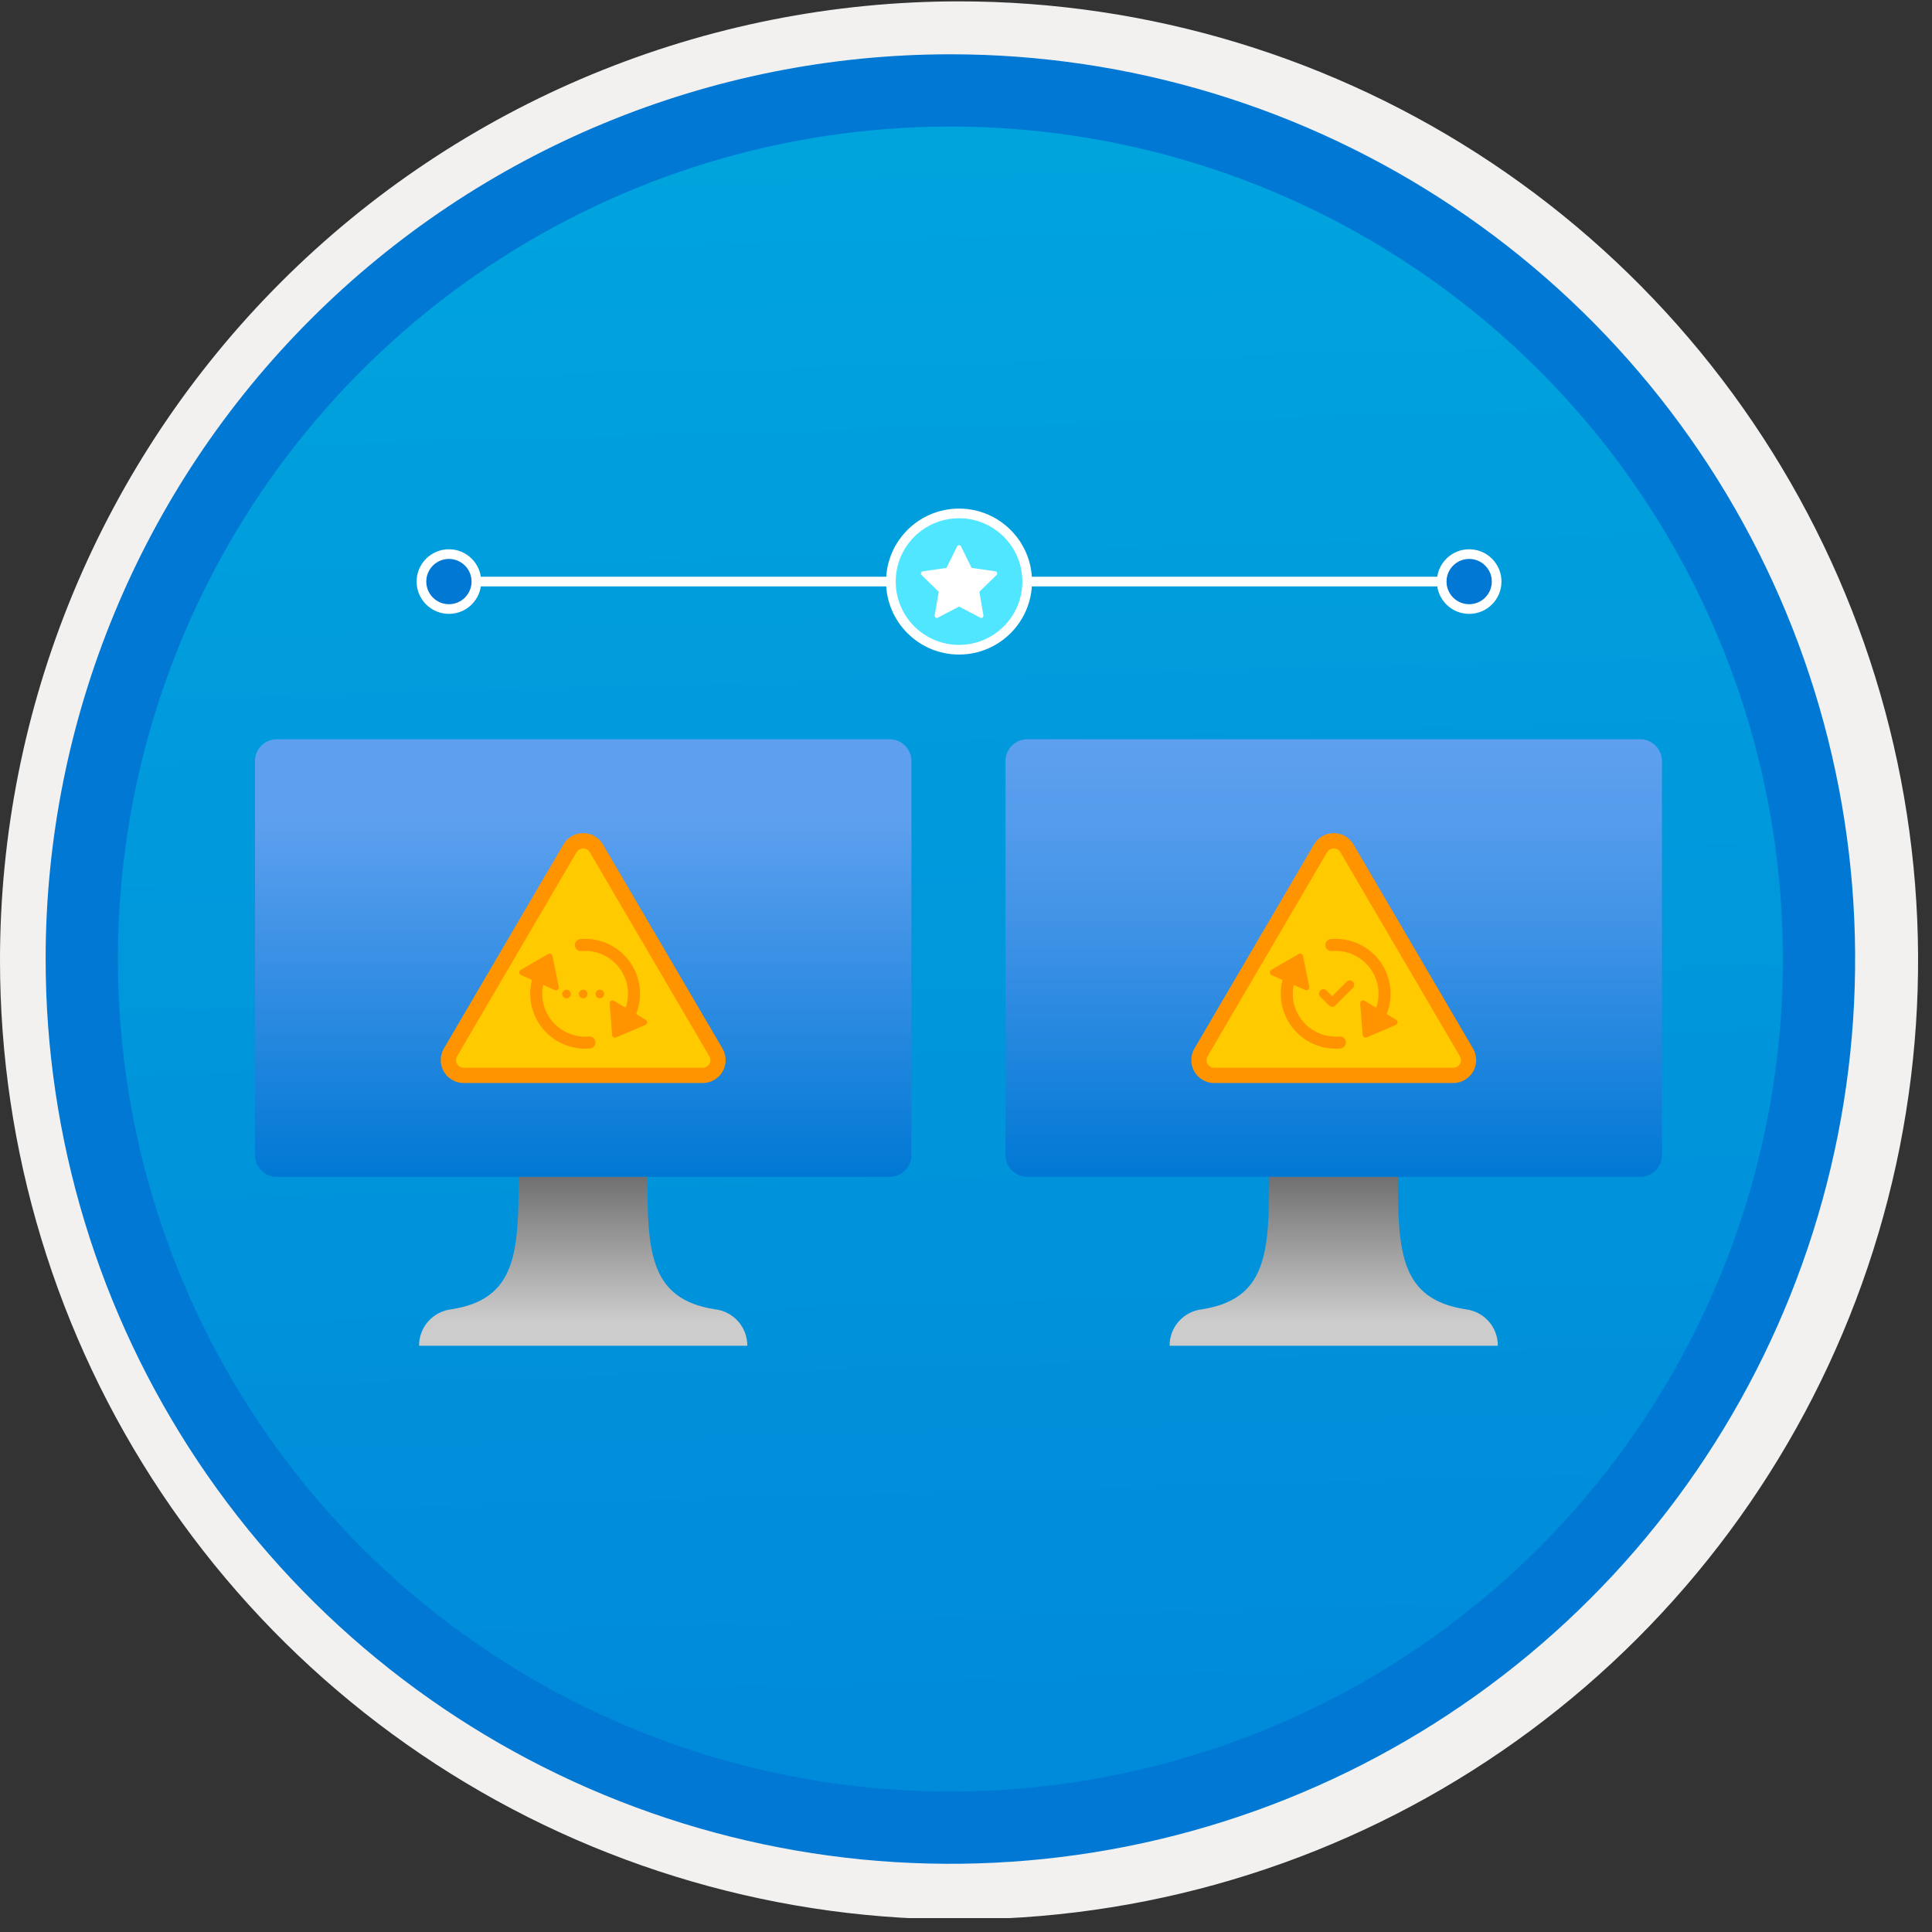 <svg width="100" height="100" viewBox="0 0 100 100" fill="none" xmlns="http://www.w3.org/2000/svg">
<rect x="0" y="0" width="100" height="100" fill="#333333" stroke="none"/>
<g clip-path="url(#clip0)">
<path d="M49.193 96.45C39.934 96.45 30.884 93.705 23.186 88.561C15.489 83.418 9.489 76.107 5.946 67.553C2.403 59 1.476 49.588 3.282 40.508C5.088 31.428 9.546 23.087 16.093 16.54C22.639 9.994 30.98 5.536 40.06 3.729C49.141 1.923 58.553 2.85 67.106 6.393C75.659 9.936 82.97 15.936 88.114 23.634C93.257 31.332 96.003 40.382 96.003 49.64C96.003 55.787 94.793 61.874 92.44 67.554C90.088 73.233 86.64 78.394 82.293 82.741C77.946 87.087 72.786 90.535 67.106 92.888C61.427 95.24 55.34 96.45 49.193 96.45V96.45Z" fill="url(#paint0_linear)"/>
<path fill-rule="evenodd" clip-rule="evenodd" d="M95.54 49.711C95.54 58.789 92.848 67.663 87.805 75.212C82.761 82.76 75.593 88.643 67.205 92.117C58.818 95.591 49.589 96.5 40.686 94.729C31.782 92.958 23.603 88.586 17.184 82.167C10.765 75.748 6.393 67.569 4.622 58.666C2.851 49.762 3.76 40.533 7.234 32.146C10.708 23.759 16.591 16.59 24.14 11.546C31.688 6.503 40.562 3.811 49.64 3.811C55.668 3.811 61.637 4.998 67.205 7.305C72.774 9.611 77.834 12.992 82.097 17.255C86.359 21.517 89.74 26.577 92.046 32.146C94.353 37.715 95.54 43.683 95.54 49.711V49.711ZM49.64 0.071C59.458 0.071 69.055 2.982 77.219 8.437C85.382 13.891 91.745 21.644 95.502 30.715C99.259 39.785 100.242 49.766 98.326 59.395C96.411 69.024 91.683 77.869 84.741 84.812C77.799 91.754 68.954 96.482 59.325 98.397C49.695 100.312 39.714 99.329 30.644 95.572C21.573 91.815 13.821 85.453 8.366 77.289C2.912 69.126 0 59.529 0 49.711C-0.001 43.192 1.283 36.736 3.777 30.713C6.272 24.691 9.928 19.218 14.538 14.608C19.147 9.999 24.62 6.342 30.643 3.848C36.666 1.354 43.121 0.07 49.64 0.071V0.071Z" fill="#F2F1F0"/>
<path fill-rule="evenodd" clip-rule="evenodd" d="M92.282 49.64C92.282 58.163 89.755 66.493 85.02 73.58C80.285 80.666 73.556 86.189 65.682 89.45C57.808 92.711 49.144 93.565 40.786 91.902C32.427 90.24 24.749 86.136 18.723 80.109C12.697 74.083 8.593 66.405 6.93 58.047C5.267 49.688 6.121 41.024 9.382 33.15C12.643 25.277 18.166 18.547 25.253 13.812C32.339 9.077 40.67 6.55 49.192 6.55C54.851 6.55 60.454 7.664 65.682 9.829C70.91 11.995 75.661 15.169 79.662 19.17C83.663 23.171 86.837 27.922 89.003 33.15C91.168 38.378 92.282 43.981 92.282 49.64V49.64ZM49.192 2.81C58.454 2.81 67.508 5.557 75.209 10.702C82.911 15.848 88.913 23.162 92.457 31.719C96.002 40.276 96.929 49.692 95.122 58.776C93.315 67.86 88.855 76.205 82.306 82.754C75.757 89.303 67.412 93.763 58.328 95.57C49.244 97.377 39.828 96.45 31.271 92.905C22.714 89.361 15.4 83.359 10.254 75.657C5.109 67.956 2.362 58.902 2.362 49.64C2.363 37.22 7.297 25.31 16.08 16.528C24.862 7.745 36.772 2.811 49.192 2.81V2.81Z" fill="#0078D4"/>
<path d="M46.042 38.263H14.329C13.704 38.263 13.197 38.77 13.197 39.396V59.783C13.197 60.408 13.704 60.916 14.329 60.916H46.042C46.668 60.916 47.175 60.408 47.175 59.783V39.396C47.175 38.77 46.668 38.263 46.042 38.263Z" fill="url(#paint1_linear)"/>
<path d="M37 67.768C33.64 67.239 33.508 64.823 33.508 60.916H26.845C26.845 64.823 26.731 67.239 23.371 67.768C22.907 67.819 22.479 68.04 22.169 68.389C21.858 68.738 21.688 69.189 21.691 69.656H38.68C38.683 69.189 38.513 68.738 38.203 68.389C37.892 68.04 37.464 67.819 37 67.768V67.768Z" fill="url(#paint2_linear)"/>
<path d="M22.974 54.272L29.162 43.709C29.267 43.53 29.416 43.382 29.596 43.279C29.775 43.176 29.978 43.122 30.185 43.122C30.392 43.122 30.595 43.176 30.775 43.279C30.954 43.382 31.104 43.53 31.208 43.709L37.396 54.272C37.502 54.452 37.558 54.657 37.559 54.865C37.56 55.074 37.506 55.279 37.402 55.461C37.298 55.642 37.148 55.792 36.968 55.897C36.787 56.002 36.582 56.057 36.373 56.057H23.997C23.789 56.057 23.584 56.002 23.403 55.897C23.222 55.792 23.073 55.642 22.969 55.461C22.865 55.279 22.811 55.074 22.812 54.865C22.813 54.657 22.869 54.452 22.974 54.272V54.272Z" fill="#FF9300"/>
<path d="M23.998 55.266C23.928 55.266 23.86 55.248 23.799 55.213C23.739 55.178 23.689 55.128 23.655 55.068C23.62 55.007 23.602 54.939 23.602 54.869C23.603 54.8 23.621 54.731 23.657 54.671L29.844 44.108C29.879 44.048 29.929 43.999 29.989 43.965C30.049 43.931 30.116 43.913 30.185 43.913C30.254 43.913 30.322 43.931 30.382 43.965C30.442 43.999 30.492 44.049 30.526 44.108L36.714 54.671C36.749 54.731 36.768 54.8 36.768 54.869C36.769 54.939 36.751 55.007 36.716 55.067C36.681 55.128 36.631 55.178 36.571 55.213C36.511 55.248 36.443 55.266 36.373 55.266L23.998 55.266Z" fill="#FFCA00"/>
<path d="M32.542 52.894C32.489 52.894 32.437 52.88 32.39 52.854C32.344 52.828 32.305 52.791 32.277 52.745C32.249 52.7 32.233 52.648 32.231 52.595C32.229 52.541 32.241 52.489 32.265 52.441C32.444 52.088 32.525 51.694 32.501 51.299C32.476 50.904 32.346 50.523 32.125 50.195C31.903 49.867 31.598 49.604 31.241 49.434C30.883 49.263 30.487 49.192 30.093 49.226C30.011 49.233 29.929 49.208 29.865 49.154C29.802 49.101 29.763 49.025 29.755 48.943C29.748 48.861 29.774 48.779 29.827 48.715C29.88 48.652 29.956 48.612 30.038 48.605C30.543 48.561 31.051 48.653 31.509 48.871C31.966 49.089 32.357 49.425 32.641 49.846C32.925 50.266 33.091 50.754 33.123 51.26C33.154 51.766 33.05 52.272 32.821 52.724C32.794 52.775 32.755 52.818 32.706 52.848C32.656 52.878 32.6 52.894 32.542 52.894V52.894Z" fill="#FF9300"/>
<path d="M30.281 54.279C29.822 54.278 29.37 54.166 28.965 53.953C28.559 53.739 28.21 53.431 27.949 53.054C27.688 52.677 27.522 52.242 27.465 51.787C27.409 51.332 27.463 50.87 27.623 50.441C27.638 50.402 27.659 50.367 27.687 50.337C27.715 50.307 27.749 50.283 27.786 50.266C27.823 50.249 27.863 50.24 27.904 50.239C27.945 50.237 27.986 50.244 28.024 50.258C28.063 50.273 28.098 50.294 28.128 50.322C28.158 50.35 28.182 50.384 28.199 50.421C28.216 50.458 28.225 50.498 28.227 50.539C28.228 50.58 28.221 50.621 28.207 50.659C28.076 51.01 28.036 51.389 28.09 51.76C28.145 52.13 28.293 52.481 28.519 52.779C28.746 53.078 29.045 53.313 29.387 53.465C29.73 53.617 30.106 53.679 30.479 53.647C30.561 53.641 30.642 53.667 30.706 53.72C30.769 53.773 30.809 53.848 30.817 53.93C30.824 54.013 30.798 54.095 30.745 54.158C30.692 54.221 30.616 54.261 30.533 54.268C30.449 54.276 30.365 54.279 30.281 54.279Z" fill="#FF9300"/>
<path d="M26.955 50.2L28.373 49.379C28.394 49.367 28.418 49.36 28.442 49.358C28.465 49.357 28.489 49.362 28.511 49.372C28.533 49.382 28.552 49.397 28.567 49.415C28.582 49.434 28.593 49.456 28.597 49.48L28.919 51.076C28.925 51.103 28.923 51.131 28.913 51.157C28.904 51.183 28.887 51.206 28.866 51.224C28.844 51.241 28.818 51.252 28.79 51.255C28.763 51.259 28.735 51.255 28.71 51.244L26.969 50.469C26.944 50.458 26.922 50.44 26.906 50.417C26.89 50.394 26.881 50.367 26.88 50.339C26.878 50.312 26.884 50.284 26.898 50.259C26.911 50.235 26.931 50.214 26.955 50.2Z" fill="#FF9300"/>
<path d="M33.399 53.051L31.891 53.694C31.869 53.703 31.845 53.707 31.821 53.706C31.797 53.704 31.774 53.697 31.753 53.684C31.733 53.672 31.716 53.654 31.703 53.634C31.691 53.614 31.683 53.59 31.681 53.566L31.556 51.943C31.554 51.915 31.559 51.888 31.572 51.863C31.585 51.838 31.604 51.818 31.627 51.803C31.651 51.788 31.678 51.781 31.706 51.78C31.734 51.78 31.761 51.788 31.785 51.802L33.418 52.782C33.442 52.797 33.461 52.818 33.474 52.842C33.487 52.867 33.493 52.895 33.491 52.923C33.489 52.95 33.479 52.977 33.463 53C33.447 53.023 33.425 53.04 33.399 53.051V53.051Z" fill="#FF9300"/>
<path d="M29.323 51.672C29.446 51.672 29.546 51.572 29.546 51.449C29.546 51.326 29.446 51.226 29.323 51.226C29.2 51.226 29.1 51.326 29.1 51.449C29.1 51.572 29.2 51.672 29.323 51.672Z" fill="#FF9300"/>
<path d="M30.186 51.672C30.309 51.672 30.409 51.572 30.409 51.449C30.409 51.326 30.309 51.226 30.186 51.226C30.062 51.226 29.963 51.326 29.963 51.449C29.963 51.572 30.062 51.672 30.186 51.672Z" fill="#FF9300"/>
<path d="M31.049 51.672C31.172 51.672 31.272 51.572 31.272 51.449C31.272 51.326 31.172 51.226 31.049 51.226C30.925 51.226 30.825 51.326 30.825 51.449C30.825 51.572 30.925 51.672 31.049 51.672Z" fill="#FF9300"/>
<path d="M84.89 38.263H53.177C52.551 38.263 52.044 38.77 52.044 39.396V59.783C52.044 60.408 52.551 60.916 53.177 60.916H84.89C85.516 60.916 86.023 60.408 86.023 59.783V39.396C86.023 38.77 85.516 38.263 84.89 38.263Z" fill="url(#paint3_linear)"/>
<path d="M75.848 67.768C72.488 67.239 72.356 64.823 72.356 60.916H65.692C65.692 64.823 65.579 67.239 62.219 67.768C61.755 67.819 61.327 68.04 61.017 68.389C60.706 68.738 60.536 69.189 60.539 69.656H77.528C77.531 69.189 77.361 68.738 77.051 68.389C76.74 68.04 76.312 67.819 75.848 67.768V67.768Z" fill="url(#paint4_linear)"/>
<path d="M61.822 54.272L68.01 43.709C68.115 43.53 68.264 43.382 68.444 43.279C68.623 43.176 68.826 43.122 69.033 43.122C69.24 43.122 69.443 43.176 69.623 43.279C69.802 43.382 69.952 43.53 70.056 43.709L76.244 54.272C76.35 54.452 76.406 54.657 76.407 54.865C76.408 55.074 76.353 55.279 76.25 55.461C76.146 55.642 75.996 55.792 75.815 55.897C75.635 56.002 75.43 56.057 75.221 56.057H62.845C62.637 56.057 62.432 56.002 62.251 55.897C62.07 55.792 61.92 55.642 61.817 55.461C61.713 55.279 61.659 55.074 61.66 54.865C61.661 54.657 61.717 54.452 61.822 54.272V54.272Z" fill="#FF9300"/>
<path d="M62.846 55.266C62.776 55.266 62.708 55.248 62.648 55.213C62.587 55.178 62.538 55.128 62.503 55.068C62.468 55.007 62.45 54.939 62.45 54.869C62.451 54.8 62.469 54.731 62.505 54.671L68.692 44.108C68.727 44.048 68.777 43.999 68.837 43.965C68.897 43.931 68.964 43.913 69.033 43.913C69.102 43.913 69.17 43.931 69.23 43.965C69.29 43.999 69.34 44.049 69.375 44.108L75.562 54.671C75.597 54.731 75.616 54.8 75.616 54.869C75.617 54.939 75.599 55.007 75.564 55.067C75.529 55.128 75.48 55.178 75.419 55.213C75.359 55.248 75.291 55.266 75.221 55.266L62.846 55.266Z" fill="#FFCA00"/>
<path d="M71.39 52.894C71.337 52.894 71.284 52.88 71.238 52.854C71.192 52.828 71.153 52.791 71.125 52.745C71.097 52.7 71.081 52.648 71.079 52.595C71.077 52.541 71.089 52.489 71.113 52.441C71.292 52.088 71.373 51.694 71.349 51.299C71.324 50.904 71.194 50.523 70.973 50.195C70.751 49.867 70.446 49.604 70.088 49.434C69.731 49.263 69.335 49.192 68.941 49.226C68.858 49.233 68.777 49.208 68.713 49.154C68.65 49.101 68.611 49.025 68.603 48.943C68.596 48.861 68.622 48.779 68.675 48.715C68.728 48.652 68.804 48.612 68.886 48.605C69.391 48.561 69.899 48.653 70.357 48.871C70.814 49.089 71.205 49.425 71.489 49.846C71.773 50.266 71.939 50.754 71.971 51.26C72.002 51.766 71.898 52.272 71.668 52.724C71.642 52.775 71.603 52.818 71.553 52.848C71.504 52.878 71.448 52.894 71.39 52.894V52.894Z" fill="#FF9300"/>
<path d="M69.129 54.279C68.67 54.278 68.218 54.166 67.812 53.953C67.406 53.739 67.058 53.431 66.797 53.054C66.536 52.677 66.37 52.242 66.313 51.787C66.257 51.332 66.311 50.87 66.471 50.441C66.485 50.402 66.507 50.367 66.535 50.337C66.563 50.307 66.597 50.282 66.634 50.265C66.671 50.248 66.711 50.239 66.752 50.237C66.793 50.236 66.834 50.242 66.873 50.257C66.911 50.271 66.946 50.293 66.976 50.321C67.006 50.349 67.031 50.383 67.047 50.42C67.064 50.458 67.074 50.498 67.075 50.539C67.076 50.58 67.07 50.621 67.055 50.659C66.924 51.01 66.884 51.389 66.938 51.76C66.993 52.13 67.141 52.481 67.367 52.779C67.594 53.078 67.893 53.313 68.235 53.465C68.578 53.617 68.954 53.679 69.327 53.647C69.409 53.641 69.49 53.667 69.553 53.72C69.617 53.773 69.656 53.848 69.665 53.93C69.672 54.013 69.646 54.095 69.593 54.158C69.54 54.221 69.464 54.261 69.381 54.268C69.297 54.276 69.213 54.279 69.129 54.279Z" fill="#FF9300"/>
<path d="M65.803 50.2L67.221 49.379C67.242 49.367 67.266 49.36 67.29 49.358C67.313 49.357 67.337 49.362 67.359 49.372C67.381 49.382 67.4 49.397 67.415 49.415C67.43 49.434 67.441 49.456 67.445 49.48L67.767 51.076C67.773 51.103 67.77 51.131 67.761 51.157C67.752 51.183 67.735 51.206 67.713 51.224C67.692 51.241 67.666 51.252 67.638 51.255C67.611 51.259 67.583 51.255 67.558 51.244L65.817 50.469C65.791 50.458 65.77 50.44 65.754 50.417C65.738 50.394 65.729 50.367 65.728 50.339C65.726 50.312 65.732 50.284 65.746 50.259C65.759 50.235 65.779 50.214 65.803 50.2V50.2Z" fill="#FF9300"/>
<path d="M72.247 53.051L70.739 53.694C70.717 53.703 70.693 53.707 70.669 53.706C70.645 53.704 70.622 53.697 70.601 53.684C70.581 53.672 70.563 53.654 70.551 53.634C70.538 53.614 70.531 53.59 70.529 53.566L70.404 51.943C70.402 51.915 70.407 51.888 70.42 51.863C70.433 51.838 70.452 51.818 70.475 51.803C70.499 51.788 70.526 51.781 70.554 51.78C70.582 51.78 70.609 51.788 70.633 51.802L72.266 52.782C72.29 52.797 72.309 52.818 72.322 52.842C72.335 52.867 72.341 52.895 72.339 52.923C72.337 52.95 72.327 52.977 72.311 53C72.295 53.023 72.273 53.04 72.247 53.051Z" fill="#FF9300"/>
<path fill-rule="evenodd" clip-rule="evenodd" d="M70.026 50.811C69.983 50.768 69.925 50.744 69.865 50.744C69.804 50.744 69.746 50.768 69.704 50.811L68.953 51.561L68.682 51.293C68.675 51.283 68.668 51.274 68.66 51.266C68.618 51.224 68.56 51.2 68.5 51.199C68.44 51.199 68.382 51.222 68.34 51.265C68.297 51.307 68.272 51.364 68.272 51.424C68.271 51.484 68.294 51.542 68.336 51.585L68.333 51.588L68.792 52.043C68.835 52.086 68.893 52.11 68.954 52.11C69.014 52.11 69.072 52.086 69.115 52.043L70.025 51.133L70.026 51.133C70.047 51.112 70.064 51.087 70.075 51.059C70.086 51.031 70.092 51.002 70.092 50.972C70.092 50.942 70.086 50.912 70.075 50.885C70.064 50.857 70.047 50.832 70.026 50.811Z" fill="#FF9300"/>
<path d="M23.236 30.102H76.044" stroke="white" stroke-width="0.5" stroke-miterlimit="10"/>
<path d="M23.236 31.524C24.021 31.524 24.658 30.887 24.658 30.102C24.658 29.317 24.021 28.68 23.236 28.68C22.451 28.68 21.814 29.317 21.814 30.102C21.814 30.887 22.451 31.524 23.236 31.524Z" fill="#0078D4" stroke="white" stroke-width="0.5" stroke-miterlimit="10"/>
<path d="M76.044 31.524C76.829 31.524 77.466 30.887 77.466 30.102C77.466 29.317 76.829 28.68 76.044 28.68C75.258 28.68 74.622 29.317 74.622 30.102C74.622 30.887 75.258 31.524 76.044 31.524Z" fill="#0078D4" stroke="white" stroke-width="0.5" stroke-miterlimit="10"/>
<path d="M49.64 33.629C51.588 33.629 53.167 32.05 53.167 30.102C53.167 28.154 51.588 26.575 49.64 26.575C47.692 26.575 46.112 28.154 46.112 30.102C46.112 32.05 47.692 33.629 49.64 33.629Z" fill="#50E6FF" stroke="white" stroke-width="0.5" stroke-miterlimit="10"/>
<path d="M49.742 28.283L50.29 29.394L51.517 29.572C51.538 29.575 51.557 29.584 51.573 29.598C51.59 29.611 51.602 29.629 51.608 29.649C51.615 29.669 51.615 29.691 51.61 29.712C51.605 29.732 51.595 29.751 51.58 29.765L50.692 30.63L50.901 31.852C50.905 31.873 50.903 31.894 50.895 31.914C50.887 31.933 50.874 31.95 50.856 31.963C50.839 31.975 50.819 31.982 50.798 31.984C50.777 31.985 50.756 31.981 50.737 31.971L49.64 31.395L48.543 31.971C48.525 31.981 48.504 31.985 48.483 31.984C48.462 31.982 48.441 31.975 48.424 31.963C48.407 31.95 48.394 31.933 48.386 31.914C48.378 31.894 48.376 31.873 48.379 31.852L48.589 30.63L47.701 29.765C47.686 29.751 47.675 29.732 47.67 29.712C47.665 29.691 47.666 29.669 47.672 29.649C47.679 29.629 47.691 29.611 47.707 29.598C47.723 29.584 47.743 29.575 47.764 29.572L48.99 29.394L49.539 28.283C49.548 28.264 49.563 28.248 49.581 28.237C49.599 28.226 49.619 28.22 49.64 28.22C49.661 28.22 49.682 28.226 49.7 28.237C49.718 28.248 49.733 28.264 49.742 28.283V28.283Z" fill="white"/>
</g>
<defs>
<linearGradient id="paint0_linear" x1="47.422" y1="-15.153" x2="51.405" y2="130.615" gradientUnits="userSpaceOnUse">
<stop stop-color="#00ABDE"/>
<stop offset="1" stop-color="#007ED8"/>
</linearGradient>
<linearGradient id="paint1_linear" x1="30.186" y1="60.916" x2="30.186" y2="38.263" gradientUnits="userSpaceOnUse">
<stop stop-color="#0078D4"/>
<stop offset="0.82" stop-color="#5EA0EF"/>
</linearGradient>
<linearGradient id="paint2_linear" x1="30.186" y1="69.656" x2="30.186" y2="60.916" gradientUnits="userSpaceOnUse">
<stop offset="0.15" stop-color="#CCCCCC"/>
<stop offset="1" stop-color="#707070"/>
</linearGradient>
<linearGradient id="paint3_linear" x1="69.034" y1="60.814" x2="69.034" y2="38.268" gradientUnits="userSpaceOnUse">
<stop stop-color="#0078D4"/>
<stop offset="0.16" stop-color="#1380DA"/>
<stop offset="0.53" stop-color="#3C91E5"/>
<stop offset="0.82" stop-color="#559CEC"/>
<stop offset="1" stop-color="#5EA0EF"/>
</linearGradient>
<linearGradient id="paint4_linear" x1="69.034" y1="69.656" x2="69.034" y2="60.916" gradientUnits="userSpaceOnUse">
<stop offset="0.15" stop-color="#CCCCCC"/>
<stop offset="1" stop-color="#707070"/>
</linearGradient>
<clipPath id="clip0">
<rect width="99.28" height="99.28" fill="white"/>
</clipPath>
</defs>
</svg>
